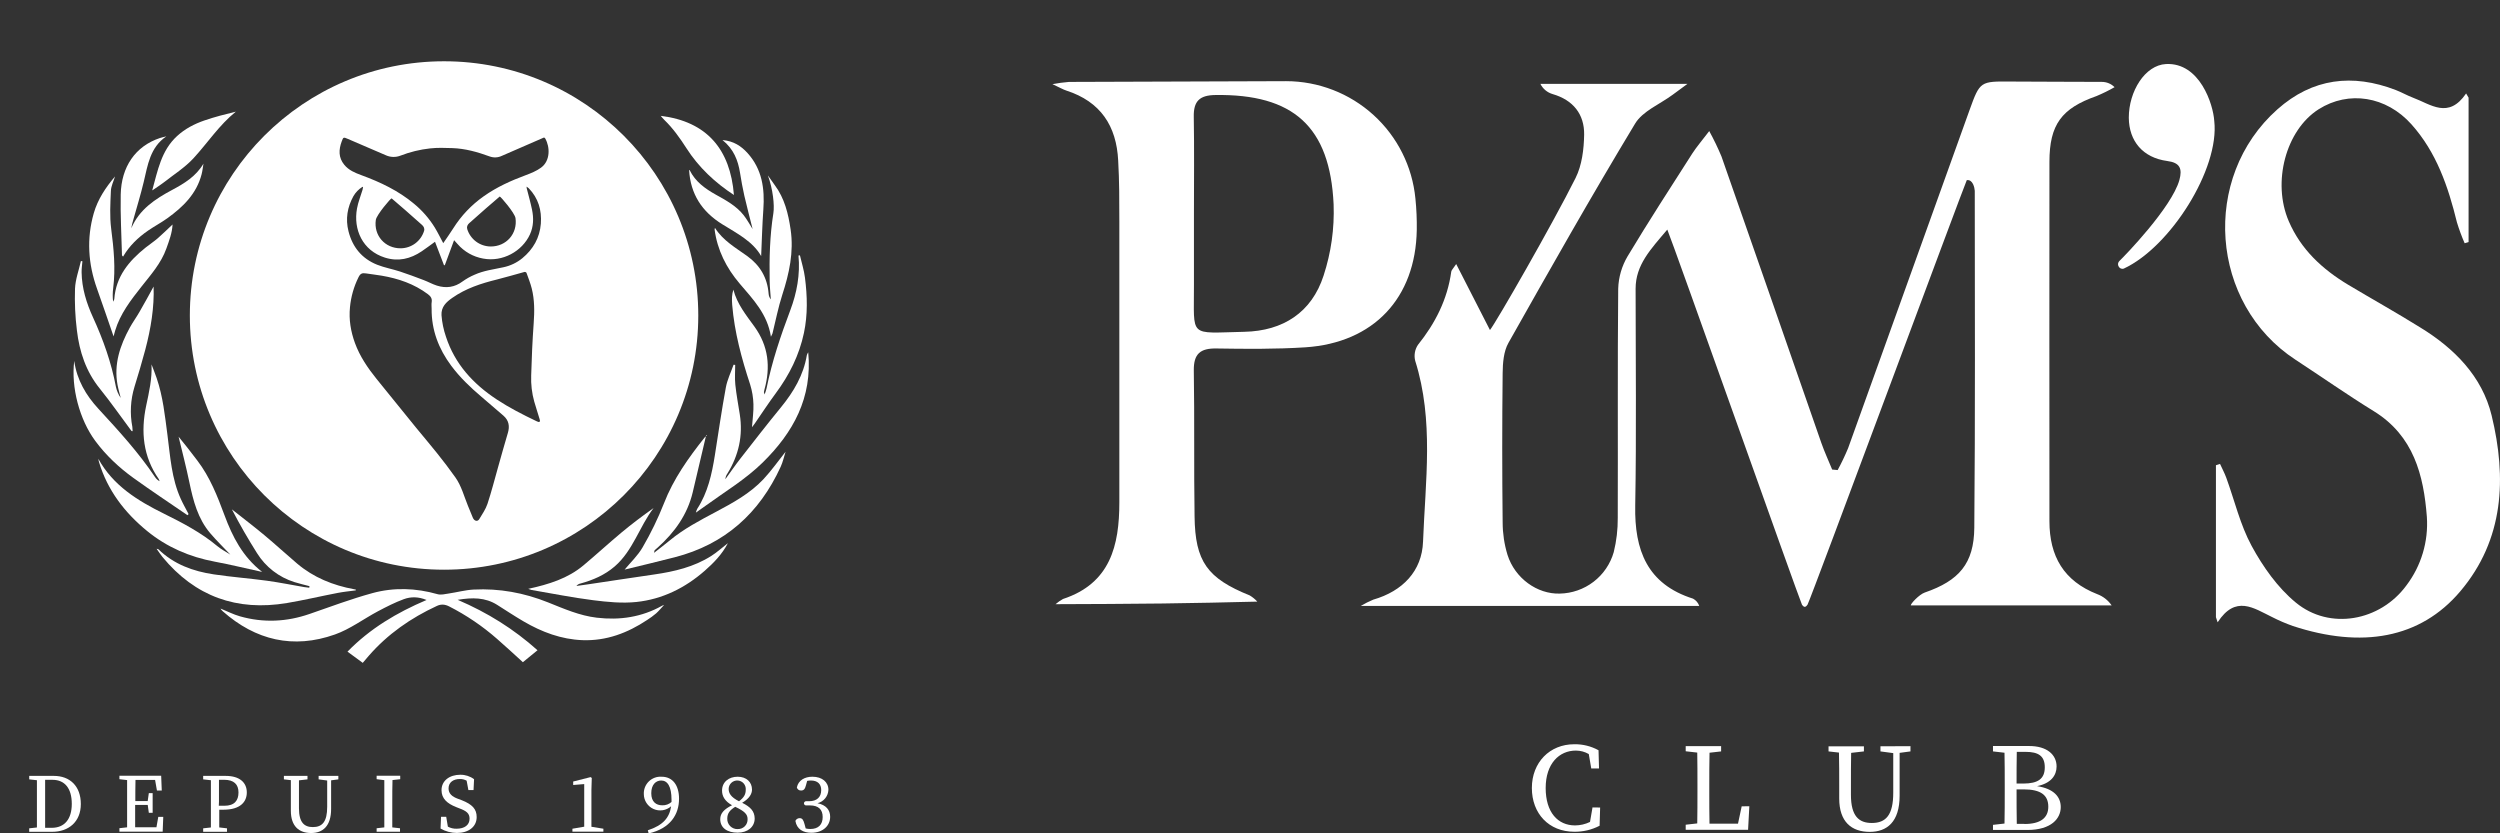 <svg width="1500" height="500" viewBox="0 0 1500 500" fill="none" xmlns="http://www.w3.org/2000/svg">
<rect x="0" y="0" width="1500" height="500" fill="#333333" stroke="none"/>
<g clip-path="url(#clip0_201_2)">
<path d="M1180.07 108.085C1177.88 112.878 1086.92 358.137 1084.52 362.805C1083.6 364.118 1082.6 364.889 1081.18 362.805C1079.09 358.325 1003.7 145.447 1000.38 137.758C990.382 149.573 981.384 158.908 981.363 173.182C981.363 216.587 981.906 259.992 981.134 303.397C980.633 330.09 988.274 350.469 1015.85 359.2C1017.59 360.138 1018.91 361.692 1019.55 363.555H816.474C818.873 362.111 821.379 360.85 823.969 359.783C841.61 354.699 853.197 342.592 853.823 325.005C855.201 288.831 860.441 252.261 849.126 216.503C848.714 214.889 848.645 213.206 848.921 211.562C849.198 209.919 849.815 208.352 850.733 206.96C861.172 193.957 868.458 179.662 870.755 162.992C870.88 162.075 871.841 161.263 873.72 158.429L893.971 198.02C897.561 193.624 931.55 134.403 945.35 106.793C949.17 99.146 950.34 89.56 950.486 80.829C950.674 68.473 943.826 59.992 931.571 56.449C929.986 55.988 928.515 55.204 927.25 54.146C925.985 53.087 924.954 51.779 924.222 50.302H1012.51C1008.34 53.428 1005.89 55.136 1003.58 56.866C995.915 62.555 985.622 66.618 981.071 74.161C954.891 117.524 929.901 161.68 905.056 205.751C902.175 210.856 901.653 217.775 901.591 223.88C901.257 253.747 901.257 283.615 901.591 313.482C901.601 320.056 902.579 326.592 904.493 332.882C908.94 347.01 922.364 356.533 935.809 356.158C943.177 356.028 950.308 353.537 956.15 349.053C961.991 344.57 966.234 338.331 968.252 331.257C969.91 324.528 970.716 317.619 970.653 310.69C970.82 264.847 970.486 219.004 970.925 173.161C971.135 166.339 973.066 159.681 976.541 153.803C989.067 132.965 1002.26 112.565 1015.37 92.103C1017.94 88.123 1021.07 84.518 1025.54 78.641C1028.25 83.574 1030.69 88.644 1032.87 93.832C1052.92 151.136 1072.9 208.453 1092.81 265.785C1094.71 271.182 1097.13 276.412 1099.3 281.725L1102.6 282.038C1104.91 277.773 1107 273.391 1108.86 268.91C1133.2 201.313 1157.49 133.695 1181.72 66.055C1187.99 48.635 1188.2 48.781 1206.78 48.927C1224.86 49.073 1242.94 49.031 1261.06 49.135C1262.49 49.127 1263.9 49.402 1265.22 49.946C1266.54 50.49 1267.74 51.291 1268.74 52.303C1265.23 54.312 1261.6 56.1 1257.86 57.658C1236.99 65.013 1229.68 74.682 1229.66 97.104C1229.55 168.973 1229.66 240.884 1229.66 312.711C1229.66 333.82 1238.32 348.614 1258.3 356.47C1261.83 357.779 1264.86 360.144 1266.99 363.242H1146.52C1146.15 362.409 1151.51 356.658 1154.88 355.512C1175.36 348.427 1184.4 338.195 1184.58 316.608C1185.17 249.239 1184.9 181.892 1184.86 114.482C1184.75 112.607 1183.67 107.543 1180.07 108.085Z" fill="white"/>
<path d="M633.337 362.513C634.708 361.312 636.206 360.264 637.805 359.387C666.219 350.031 671.605 327.297 671.605 301.438C671.605 245.232 671.605 189.019 671.605 132.799C671.605 120.671 671.605 108.502 670.916 96.395C669.893 75.557 660.352 60.971 639.809 54.345C637.867 53.719 636.093 52.657 631.458 50.49C634.724 49.875 638.021 49.43 641.333 49.156L771.692 48.698C791.079 48.733 809.76 55.969 824.097 68.996C838.433 82.023 847.4 99.908 849.251 119.171C849.89 125.401 850.161 131.663 850.065 137.925C849.418 178.808 824.177 205.73 783.132 208.398C765.47 209.523 747.641 209.377 729.958 209.085C720.187 208.898 716.137 212.273 716.283 222.338C716.763 251.511 716.283 280.684 716.742 309.856C717.076 336.945 724.363 346.968 749.854 357.262C751.538 358.27 753.064 359.52 754.384 360.971C735.609 361.457 716.68 361.832 697.598 362.096C675.927 362.332 654.507 362.471 633.337 362.513ZM716.367 128.193C716.367 142.405 716.367 156.637 716.367 170.869C716.513 203.042 712.65 199.812 746.597 199.083C769.917 198.583 787.037 187.393 794.156 165.347C798.667 151.573 800.702 137.111 800.168 122.63C798.018 75.766 775.804 56.324 729.227 57.012C719.811 57.137 716.095 60.638 716.262 69.973C716.596 89.331 716.367 108.773 716.367 128.193V128.193Z" fill="white"/>
<path d="M1481.15 58.596V145.218L1478.79 145.947C1477.01 141.872 1475.47 137.698 1474.17 133.444C1468.91 112.002 1461.9 91.373 1446.83 74.557C1431.75 57.741 1409.25 54.136 1391.19 65.555C1371.52 78.058 1363.17 109.314 1373.25 132.715C1380.56 149.698 1393.4 161.555 1408.93 170.869C1423.25 179.433 1437.79 187.539 1451.98 196.374C1472.48 208.877 1489.29 225.755 1494.99 249.323C1504.03 286.685 1502.51 323.63 1476.2 354.761C1452.11 383.267 1416.91 389.144 1375.72 375.599C1371.43 374.081 1367.24 372.278 1363.19 370.202C1352.27 364.93 1341.39 356.762 1330.58 373.39C1330.25 372.369 1329.89 371.306 1329.56 370.327V279.141L1332.02 278.35C1333.27 281.121 1334.73 283.809 1335.78 286.685C1340.77 300.375 1344.13 314.941 1350.98 327.547C1357.82 340.154 1366.59 352.553 1377.43 361.492C1397.81 378.37 1428.12 372.682 1443.82 351.282C1452.76 339.501 1457.12 324.891 1456.12 310.148C1454.22 285.143 1448.18 261.471 1424.36 246.76C1408.39 236.924 1393.04 226.13 1377.32 215.857C1325.94 182.309 1320.37 106.543 1366.43 65.618C1387.53 46.864 1411.5 44.051 1437.41 53.99C1440.98 55.366 1444.32 57.304 1447.85 58.637C1458.43 62.555 1469.06 71.682 1479.67 56.074L1481.15 58.596Z" fill="white"/>
<path d="M1271.06 159.658C1270.82 159.141 1270.75 158.562 1270.86 158.004C1270.98 157.446 1271.26 156.938 1271.68 156.553C1274.57 153.824 1303 124.568 1307.64 108.002C1309.49 101.25 1308.03 97.583 1300.35 96.603C1285.74 94.645 1277.38 84.705 1277.28 70.598C1277.28 54.803 1286.97 39.092 1299.58 38.425C1319.91 37.383 1327.93 62.68 1328.55 72.515C1331.87 101.313 1302.12 148.281 1274.27 161.159C1273.65 161.363 1272.98 161.321 1272.39 161.041C1271.8 160.762 1271.34 160.267 1271.1 159.658H1271.06Z" fill="white"/>
<path d="M32.318 465.534H17.537V467.618L22.151 468.139C22.151 472.453 22.151 476.787 22.151 481.079V482.955C22.151 487.81 22.151 492.228 22.151 496.478L17.516 496.999V499.083H31.316C41.108 499.083 48.498 493.165 48.498 482.413C48.498 471.661 41.922 465.534 32.318 465.534ZM31.045 496.687H27.078C27.078 492.29 27.078 487.81 27.078 482.934V481.059C27.078 476.62 27.078 472.202 27.078 467.889H31.483C38.79 467.889 43.07 472.911 43.07 482.33C43.07 491.394 38.79 496.687 31.045 496.687Z" fill="white"/>
<path d="M97.957 490.123L97.602 499H71.651V496.916L76.265 496.395C76.265 492.228 76.265 487.831 76.265 483.455V480.996C76.265 476.704 76.265 472.369 76.265 468.056L71.651 467.514V465.43H96.704L97.059 474.307H94.157L93.051 467.952H81.297C81.192 472.119 81.192 476.287 81.192 480.642H88.625L89.293 475.891H91.589V487.664H89.293L88.645 482.976H81.088C81.088 487.706 81.088 492.103 81.088 496.374H93.865L94.971 490.123H97.957Z" fill="white"/>
<path d="M148.084 475.474C148.084 469.619 143.908 465.534 135.39 465.534H121.903V467.618L126.538 468.139C126.538 472.453 126.538 476.787 126.538 481.079V483.538C126.538 487.914 126.538 492.248 126.538 496.478L121.903 496.999V499.083H136.204V496.999L131.549 496.458C131.549 492.853 131.549 489.394 131.549 485.83H134.2C144.242 485.789 148.084 481.079 148.084 475.474ZM131.382 481.038C131.382 476.599 131.382 472.182 131.382 467.868H134.43C140.401 467.868 143.094 470.64 143.094 475.474C143.094 480.308 140.693 483.455 134.638 483.455H131.277L131.382 481.038Z" fill="white"/>
<path d="M203.012 465.534V467.618L198.669 468.202V485.351C198.669 495.77 193.575 499.812 186.707 499.812C179.441 499.812 174.514 495.77 174.514 486.455V481.038C174.514 476.745 174.514 472.411 174.514 468.097L170.339 467.618V465.534H184.494V467.618L179.379 468.202C179.379 472.369 179.379 476.703 179.379 481.038V484.997C179.379 493.54 182.594 496.249 187.73 496.249C193.408 496.249 196.31 492.999 196.31 484.143V468.306L191.174 467.618V465.534H203.012Z" fill="white"/>
<path d="M235.372 481.038V483.497C235.372 487.789 235.372 492.123 235.372 496.437L240.007 496.958V499.042H225.977V496.958L230.591 496.437C230.591 492.269 230.591 487.873 230.591 483.497V481.038C230.591 476.745 230.591 472.411 230.591 468.098L225.977 467.514V465.43H240.132V467.514L235.497 468.035C235.372 472.328 235.372 476.662 235.372 481.038Z" fill="white"/>
<path d="M286 490.227C286 496.124 281.073 499.771 274.12 499.771C270.68 499.767 267.301 498.854 264.329 497.124L264.621 490.081H267.732L268.713 495.978C270.324 496.857 272.14 497.288 273.974 497.229C278.672 497.229 281.741 495.041 281.741 491.207C281.741 487.998 279.841 486.56 275.477 484.955L273.578 484.205C268.421 482.121 264.913 479.246 264.913 474.12C264.913 468.368 269.778 464.847 276.208 464.847C279.169 464.814 282.058 465.751 284.434 467.514L284.121 474.057H281.031L279.987 468.41C278.744 467.719 277.338 467.374 275.916 467.41C272.054 467.41 269.131 469.348 269.131 473.036C269.131 476.162 271.218 477.975 274.789 479.287L276.876 480.058C283.453 482.621 286 485.497 286 490.227Z" fill="white"/>
<path d="M362.035 497.229V499H343.454V497.229L350.532 496.02C350.532 493.499 350.532 490.977 350.532 488.456V470.452L343.914 470.994V468.91L354.352 466.264L355.062 466.764L354.853 473.911V488.498C354.853 491.019 354.853 493.54 354.853 496.062L362.035 497.229Z" fill="white"/>
<path d="M396.984 466.035C395.576 465.936 394.163 466.136 392.839 466.621C391.514 467.107 390.307 467.866 389.297 468.85C388.288 469.834 387.498 471.021 386.981 472.331C386.463 473.642 386.229 475.046 386.295 476.453C386.298 478.344 386.849 480.193 387.881 481.779C388.913 483.364 390.381 484.619 392.11 485.391C393.839 486.164 395.754 486.422 397.626 486.133C399.498 485.845 401.247 485.024 402.663 483.767C401.681 490.706 397.735 495.207 388.696 498.166L389.197 500.062C402.203 497.083 407.423 488.685 407.423 479.225C407.423 471.077 403.539 466.035 396.984 466.035ZM397.381 483.184C393.664 483.184 390.762 481.1 390.762 475.932C390.762 470.765 393.518 468.306 396.754 468.306C400.45 468.306 402.913 471.786 402.913 479.871C402.913 480.308 402.913 480.746 402.913 481.184C401.397 482.539 399.415 483.256 397.381 483.184V483.184Z" fill="white"/>
<path d="M445.294 481.663C449.866 479.017 451.203 476.078 451.203 473.765C451.203 469.244 447.862 466.035 442.601 466.035C437.34 466.035 433.227 469.16 433.227 474.37C433.227 477.85 435.023 480.788 439.219 483.142C434.605 485.435 432.141 487.914 432.141 491.477C432.141 496.833 436.463 499.604 442.58 499.604C448.697 499.604 452.81 496.103 452.81 491.061C452.727 486.664 450.284 484.184 445.294 481.663ZM437.194 473.328C437.206 472.639 437.356 471.96 437.637 471.331C437.918 470.702 438.322 470.136 438.827 469.667C439.332 469.197 439.926 468.834 440.574 468.599C441.222 468.364 441.912 468.261 442.6 468.298C443.289 468.334 443.964 468.508 444.584 468.811C445.203 469.113 445.756 469.537 446.208 470.057C446.66 470.577 447.003 471.183 447.215 471.838C447.428 472.493 447.506 473.184 447.445 473.87C447.445 476.599 446.422 478.475 443.415 480.767C438.426 478.266 437.194 475.849 437.194 473.307V473.328ZM442.622 497.458C441.792 497.487 440.964 497.345 440.191 497.041C439.418 496.737 438.716 496.278 438.128 495.692C437.541 495.105 437.081 494.404 436.776 493.633C436.472 492.861 436.33 492.035 436.359 491.207C436.359 487.893 437.966 486.06 441.14 484.08C446.777 486.768 448.551 488.56 448.551 491.457C448.589 492.247 448.463 493.036 448.179 493.775C447.895 494.513 447.461 495.185 446.903 495.748C446.346 496.31 445.678 496.75 444.941 497.041C444.204 497.332 443.414 497.467 442.622 497.437V497.458Z" fill="white"/>
<path d="M498.093 490.081C498.093 495.52 493.626 499.667 486.84 499.667C481.913 499.667 478.093 497.583 477.237 492.54C477.451 492.045 477.807 491.625 478.261 491.332C478.714 491.039 479.244 490.887 479.784 490.894C481.454 490.894 482.039 491.998 482.728 494.499L483.417 497.062C484.317 497.289 485.243 497.401 486.172 497.395C491.099 497.395 493.605 494.707 493.605 490.206C493.605 485.705 491.058 483.247 485.964 483.247H483.542C483.244 483.219 482.965 483.091 482.752 482.882C482.539 482.673 482.405 482.397 482.373 482.1C482.355 481.766 482.466 481.436 482.683 481.181C482.901 480.925 483.208 480.762 483.542 480.725H485.525C490.035 480.725 492.728 478.308 492.728 474.057C492.728 470.39 490.494 468.306 486.569 468.306C485.805 468.302 485.042 468.379 484.293 468.535L483.604 471.077C483.02 473.265 482.414 474.307 480.64 474.307C480.07 474.344 479.506 474.181 479.045 473.846C478.583 473.511 478.254 473.026 478.114 472.474C479.011 468.16 482.832 466.035 487.425 466.035C493.292 466.035 497.049 469.244 497.049 473.89C496.975 475.758 496.295 477.551 495.113 479.001C493.932 480.452 492.311 481.48 490.494 481.934C495.63 482.955 498.093 485.976 498.093 490.081Z" fill="white"/>
<path d="M960.079 484.518L959.766 495.437C955.073 497.885 949.841 499.124 944.546 499.042C929.41 499.042 919.118 488.227 919.118 472.807C919.118 457.387 929.89 446.551 944.505 446.551C949.609 446.453 954.649 447.696 959.119 450.156L959.411 461.096H954.755L953.273 452.428C950.923 451.075 948.261 450.357 945.549 450.344C935.527 450.344 927.406 458.137 927.406 472.807C927.406 487.477 934.734 495.249 945.027 495.249C948.138 495.236 951.206 494.523 954.004 493.165L955.507 484.455L960.079 484.518Z" fill="white"/>
<path d="M1049.6 483.768L1048.85 497.895H1011.42V494.832L1018.35 494.041C1018.47 487.581 1018.47 481.1 1018.47 474.745V470.952C1018.47 464.409 1018.47 457.908 1018.35 451.552L1011.42 450.761V447.698H1032.67V450.844L1025.72 451.636C1025.57 458.096 1025.57 464.597 1025.57 471.036V476.203C1025.57 481.538 1025.57 487.852 1025.7 494.207H1042.8L1045.01 483.788L1049.6 483.768Z" fill="white"/>
<path d="M1146.28 447.698V450.844L1139.77 451.719V477.454C1139.77 493.228 1132.11 499.125 1121.84 499.125C1110.92 499.125 1103.53 493.082 1103.53 479.1V470.994C1103.53 464.534 1103.53 458.033 1103.38 451.552L1097.12 450.844V447.781H1118.35V450.844L1110.69 451.719C1110.56 457.971 1110.56 464.493 1110.56 470.994V476.912C1110.56 489.727 1115.37 493.79 1123.09 493.79C1131.63 493.79 1135.95 488.935 1135.95 475.62V451.865L1128.27 450.844V447.781L1146.28 447.698Z" fill="white"/>
<path d="M1222.22 471.682C1230.57 470.015 1233.95 465.243 1233.95 459.887C1233.95 452.719 1228.02 447.614 1217.58 447.614H1195.79V450.844L1202.7 451.636C1202.84 458.095 1202.84 464.618 1202.84 471.057V474.724C1202.84 481.267 1202.84 487.768 1202.7 494.124L1195.79 494.916V497.979H1216.41C1230.88 497.979 1236.45 491.04 1236.45 484.247C1236.45 478.12 1232.28 473.203 1222.22 471.682ZM1210.07 451.115H1215.33C1222.97 451.115 1226.87 453.532 1226.87 460.367C1226.87 467.202 1222.95 470.14 1213.89 470.14H1209.94C1209.94 463.805 1209.94 457.429 1210.07 451.198V451.115ZM1214.68 494.311H1210.07C1209.94 487.747 1209.94 481.059 1209.94 473.62H1214.12C1224.55 473.62 1228.98 477.12 1228.98 484.038C1228.98 490.748 1224.3 494.395 1214.68 494.395V494.311Z" fill="white"/>
<path d="M274.588 359.897C292.539 367.583 308.172 377.348 322.505 390.147L313.726 397.323C308.495 392.583 303.5 387.892 298.324 383.411C289.552 375.697 279.847 369.115 269.436 363.818C266.932 362.568 264.662 362.382 262.167 363.539C246.481 370.798 232.579 380.465 221.181 393.563C220.069 394.838 218.985 396.142 217.652 397.715L208.495 390.99C222.02 377.127 238.074 367.573 255.936 359.99C251.113 357.975 246.525 357.936 242.289 359.499C236.971 361.46 231.863 364.063 226.843 366.725C218.162 371.328 210.069 377.47 200.927 380.7C176.005 389.524 153.378 384.21 133.623 366.735C133.307 366.451 133.011 366.146 132.735 365.823C132.584 365.602 132.448 365.371 132.328 365.132C136.284 366.745 140.015 368.671 143.971 369.794C158.015 373.784 171.946 373.156 185.765 368.362C198.23 364.039 210.628 359.401 223.333 355.901C236.289 352.333 249.485 352.789 262.549 356.514C264.574 357.093 267.01 356.441 269.221 356.112C274.226 355.372 279.177 353.995 284.196 353.74C299.603 352.95 314.422 355.671 328.804 361.426C338.294 365.22 347.735 369.401 358.079 370.617C371.917 372.249 385.079 370.294 397.338 363.392C397.709 363.219 398.089 363.067 398.476 362.936C396.736 364.808 395.329 366.553 393.677 368.024C391.971 369.465 390.17 370.788 388.285 371.985C376.549 379.803 363.775 384.617 349.52 384.097C336.775 383.632 325.098 379.225 314.172 372.852C308.78 369.7 303.554 366.235 298.265 362.897C291.118 358.397 283.397 358.426 274.588 359.897Z" fill="white"/>
<path d="M59 275.279C67.882 291.407 82.613 300.416 98.382 308.211C109.598 313.76 120.662 319.554 130.358 327.637C132.725 329.598 135.539 331.068 138.201 332.765C134.098 328.426 129.931 324.377 126.172 319.97C118.706 311.225 115.946 300.495 113.652 289.534C111.691 280.073 109.24 270.706 107.157 262.019C108.475 263.657 110.466 266.078 112.402 268.544C114.431 271.122 116.422 273.73 118.412 276.343C125.966 286.24 130.436 297.671 134.716 309.186C139.48 322.034 145.583 334.039 157.294 343.162C147.328 340.98 138.176 338.75 128.897 337.005C113.814 334.191 100.181 328.343 88.279 318.613C74.775 307.568 64.544 294.225 59.426 277.323C59.216 276.671 59.137 275.966 59 275.279Z" fill="white"/>
<path d="M423.706 261.103C421.015 272.549 418.348 284 415.622 295.416C412.436 308.799 404.779 319.382 394.735 328.441C394.108 329.009 393.436 329.529 392.814 330.103C392.696 330.21 392.711 330.47 392.417 331.71C395.99 328.897 398.956 326.657 401.814 324.289C410.284 317.274 419.951 312.225 429.588 307.103C439.794 301.681 450.005 296.088 458.02 287.568C462.897 282.372 467.02 276.46 471.348 271.034C470.475 273.755 469.77 277.063 468.407 280.063C455.622 307.965 434.877 326.632 404.823 334.362C394.608 336.995 384.387 339.416 374.77 341.759C378.201 337.588 382.701 333.397 385.622 328.299C390.513 319.897 394.763 311.138 398.338 302.098C404.054 287.328 413.044 274.75 422.745 262.524C423.215 262.014 423.725 261.542 424.27 261.112L423.706 261.103Z" fill="white"/>
<path d="M112.48 309.113C101.603 301.642 90.583 294.372 79.892 286.647C71.27 280.417 63.52 273.137 57.157 264.534C47.652 251.686 42.569 232.363 44.539 216.554C46.123 228.005 51.657 237.25 59.029 245.255C71.113 258.368 83.142 271.475 93.088 286.338C93.771 287.337 94.682 288.158 95.745 288.735C95.64 288.279 95.475 287.839 95.255 287.426C85.838 273.921 84.392 259.083 87.716 243.382C89.427 235.314 91.324 227.24 90.912 218.632C91.941 221.363 93.034 224.069 93.98 226.828C97.789 237.912 98.961 249.495 100.476 261.024C102.172 273.98 102.926 287.157 108.456 299.314C109.873 302.431 111.583 305.417 113.157 308.466L112.48 309.113Z" fill="white"/>
<path d="M185.691 351.696C182.667 350.882 179.593 350.196 176.613 349.245C167.303 346.322 159.351 340.156 154.201 331.867C148.848 323.402 143.838 314.711 139.132 305.617C145.642 310.769 152.25 315.789 158.622 321.098C165.304 326.661 171.696 332.573 178.333 338.196C188.201 346.529 199.794 351.201 212.402 353.534L213.475 353.735V354.225C209.853 354.715 206.201 355.059 202.618 355.75C192.466 357.71 182.392 360.093 172.225 361.809C142.088 366.887 117.029 357.887 97.485 334.191C96.275 332.72 95.27 331.098 93.966 329.289C94.525 329.416 94.858 329.392 95.015 329.544C104.294 338.583 115.858 342.779 128.314 344.627C138.853 346.206 149.51 346.99 160.073 348.426C167.598 349.446 175.049 350.975 182.539 352.259C183.544 352.431 184.559 352.509 185.573 352.632L185.691 351.696Z" fill="white"/>
<path d="M316.941 353.308C329.412 350.583 340.686 347.073 350.044 339.245C357.765 332.784 365.181 325.96 372.907 319.509C379.078 314.362 385.515 309.529 392.137 304.833C383.593 316.039 379.848 330.323 368.819 339.858C362.819 345.034 355.814 348.039 348.294 350.108C347.329 350.292 346.46 350.813 345.843 351.578C348.181 351.25 350.524 350.936 352.858 350.598C366.093 348.637 379.328 346.583 392.608 344.671C404.627 342.936 416.328 340.186 426.73 333.593C430.162 331.421 433.201 328.642 436.74 325.897C433.196 332.671 428.172 337.779 422.799 342.495C411.034 352.789 397.373 359.549 381.863 361.186C373.338 362.083 364.49 361.215 355.917 360.127C343.485 358.558 331.167 356.073 318.804 353.965C318.172 353.78 317.55 353.561 316.941 353.308V353.308Z" fill="white"/>
<path d="M484.936 211.368C487.505 238.637 475.956 259.485 457.628 277.505C447.333 287.613 435 294.98 423.436 303.392C421.637 304.701 419.804 305.961 417.515 307.578C417.882 306.529 417.976 305.863 418.309 305.353C424.681 295.549 427.132 284.446 428.922 273.127C431.059 259.569 433.025 245.98 435.51 232.485C436.368 227.814 438.554 223.382 440.137 218.838L441.118 218.946C441.118 222.868 440.789 226.853 441.191 230.745C441.819 236.721 442.931 242.652 443.863 248.598C445.882 261.402 443.206 273.216 436.417 284.176C435.721 285.156 435.306 286.307 435.216 287.505C438.196 283.402 441.064 279.211 444.177 275.216C452.25 264.853 460.294 254.505 468.628 244.324C476.177 235.064 482.108 225.098 484.103 213.123C484.157 212.647 484.51 212.216 484.936 211.368Z" fill="white"/>
<path d="M92.157 171.931C92.623 184.23 90.539 197.137 87.162 209.853C85.201 217.294 82.961 224.671 80.706 232.034C78.306 239.849 77.861 248.134 79.412 256.162C79.518 257.004 79.573 257.852 79.578 258.701C79.27 258.657 78.98 258.701 78.902 258.598C72.578 250.117 66.539 241.407 59.897 233.186C51.564 222.892 47.642 210.98 46.142 198.211C45.105 189.92 44.727 181.561 45.01 173.211C45.235 167.642 47.304 162.152 48.549 156.627L49.451 156.765C49.275 158.951 48.931 161.142 48.961 163.328C49.083 172.912 51.902 181.921 55.824 190.475C61.922 203.819 66.799 217.485 69.51 231.917C70.02 234.378 71.02 236.712 72.451 238.779C71.799 236.176 71.005 233.593 70.52 230.936C68.221 218.485 72.02 207.289 77.873 196.593C79.657 193.348 81.863 190.338 83.701 187.118C86.691 182.005 89.51 176.735 92.157 171.931Z" fill="white"/>
<path d="M479.956 153.191C480.99 157.652 482.407 162.069 482.976 166.593C484.397 177.647 484.696 188.721 482.368 199.745C479.539 213.147 473.579 225.029 465.451 235.97C461.039 241.917 456.995 248.147 452.78 254.245C452.392 254.804 451.956 255.333 451.182 256.348C451.544 251.314 452.221 246.917 452.059 242.554C451.952 238.541 451.292 234.563 450.098 230.73C444.961 215.122 440.686 199.358 439.314 182.917C439.177 181.332 439.142 179.741 439.211 178.152C439.3 176.671 439.575 175.207 440.03 173.794C442.226 182.392 447.701 189.088 452.667 195.966C461.103 207.652 462.422 220.23 458.667 233.735C458.526 234.241 458.42 234.755 458.348 235.274C458.348 235.456 458.456 235.667 458.775 236.701C459.304 235.039 459.716 234.064 459.922 233.044C463.167 216.941 468.387 201.48 474.186 186.118C478.108 175.716 480.167 164.676 479.088 153.324L479.956 153.191Z" fill="white"/>
<path d="M68.137 201.848C64.931 192.593 61.672 182.917 58.235 173.304C52.882 158.348 51.863 143.206 56.275 127.887C58.672 119.554 63.426 112.456 69.02 105.858C68.152 108.745 66.657 111.603 66.534 114.52C66.216 122.093 65.745 129.794 66.711 137.265C68.255 149.186 69.407 161.02 67.902 173.005C67.559 175.663 67.548 178.354 67.868 181.015C68.113 180.466 68.539 179.936 68.578 179.372C69.559 165.902 77.353 156.564 87.328 148.578C89.73 146.657 92.328 144.966 94.647 142.961C97.662 140.353 100.49 137.534 103.529 134.686C103.309 139.676 101.505 144.412 99.799 149.176C96.667 157.936 90.554 164.799 84.917 171.931C78.471 180.098 72.088 188.294 69.059 198.5C68.657 199.868 68.299 201.255 68.137 201.848Z" fill="white"/>
<path d="M462.554 202.054C460.515 188.466 451.745 179.505 443.77 170.118C435.794 160.73 430.422 150.098 428.76 137.765C428.79 137.402 428.857 137.044 428.961 136.696C433.833 144.402 441.368 148.622 448.245 153.573C456.049 159.196 460.422 166.632 461.172 176.22C461.234 177.471 461.702 178.667 462.505 179.627C462.265 175.985 461.873 172.343 461.804 168.691C461.549 155.034 461.868 141.422 464.029 127.873C464.77 123.23 463.76 113.392 460.74 105.265C462.113 107.225 463.441 109.186 464.868 111.103C470.75 118.99 472.966 128.191 474.368 137.676C476.368 151.216 473.534 164.078 469.368 176.892C466.917 184.466 465.417 192.358 463.485 200.103C463.223 200.775 462.912 201.427 462.554 202.054V202.054Z" fill="white"/>
<path d="M99.814 81.814C90.01 88.436 88.652 99.064 86.211 109.265C84.417 116.745 82.152 124.108 80.079 131.52C79.513 133.309 79.07 135.135 78.755 136.985C83.583 125.647 93.034 119.446 103.304 113.946C110.515 110.093 117.578 105.858 122.074 98.196C121.716 100.299 121.51 102.446 120.98 104.505C117.941 116.323 109.784 124.225 100.309 131.015C96.608 133.662 92.549 135.804 88.799 138.392C82.814 142.52 77.627 147.49 73.848 153.961C73.529 153.588 73.196 153.372 73.191 153.152C72.887 141.005 72.181 128.848 72.431 116.711C72.775 100.113 81.201 87.75 95.897 82.833C97.172 82.407 98.529 82.147 99.814 81.814Z" fill="white"/>
<path d="M451.588 137.475C450.015 131.196 448.186 124.309 446.588 117.377C445.554 112.863 444.76 108.289 444.024 103.716C442.814 96.216 440.24 89.446 433.48 84.02C440.201 84.623 444.716 87.632 448.544 91.863C457.274 101.549 458.892 113.181 458.01 125.622C457.333 135.171 457.098 144.74 456.696 153.667C451.794 144.931 442.274 140.069 433.441 134.608C421.132 127.005 414.299 116.436 413.466 102.034C413.466 102.034 413.76 102.005 413.799 102.083C417.181 108.985 423.039 113.186 429.529 116.814C435.632 120.221 441.877 123.564 446.279 129.221C448.392 131.956 450.029 135.02 451.588 137.475Z" fill="white"/>
<path d="M91.323 114.255C94.652 102.343 96.716 90.377 106.201 81.672C111 77.26 116.608 74.363 122.618 72.284C128.774 70.157 135.108 68.549 141.505 66.995C131.505 75.039 124.593 85.73 116.083 94.966C110.917 100.569 104.221 104.77 98.152 109.539C96.078 111.157 93.823 112.534 91.323 114.255Z" fill="white"/>
<path d="M440.358 116.995C429.137 109.642 419.23 100.475 411.823 88.873C407.902 82.76 403.765 76.946 398.549 71.907C397.671 71.059 396.931 70.069 396.446 69.51C424.108 72.887 438.176 89.583 440.358 116.995Z" fill="white"/>
<path d="M266.436 36.765C182.196 36.765 113.907 105.054 113.907 189.294C113.907 273.534 182.196 341.823 266.436 341.823C350.676 341.823 418.966 273.534 418.966 189.309C418.966 105.083 350.676 36.765 266.436 36.765ZM304.672 259.907C302.598 266.77 300.75 273.632 298.789 280.495C296.725 287.774 294.868 295.122 292.49 302.289C291.412 305.539 289.358 308.485 287.564 311.466C286.544 313.162 284.583 312.696 283.701 310.632C282.686 308.265 281.74 305.863 280.76 303.475C278.426 297.735 276.873 291.608 273.255 286.471C269.755 281.505 266.034 276.667 262.25 271.926C258.093 266.691 253.725 261.632 249.505 256.441C241.665 246.788 233.824 237.109 225.98 227.407C220.652 220.794 215.882 213.814 212.956 205.774C210.446 198.863 209.245 191.75 209.985 184.328C210.573 178.077 212.304 171.988 215.093 166.363C216.196 164.147 217.221 163.657 219.632 164.049C222.725 164.539 225.843 164.873 228.946 165.397C239.029 167.113 248.52 170.333 256.799 176.559C258.358 177.73 259.363 179.093 259.015 181.245C258.799 182.559 258.975 183.936 258.975 185.284C258.868 198.029 263.176 209.304 270.74 219.451C275.941 226.431 282.162 232.373 288.76 237.975C293.208 241.757 297.634 245.557 302.039 249.377C305.343 252.255 305.941 255.77 304.681 259.897L304.672 259.907ZM323.735 253.069C323.343 253.397 322.475 252.985 321.951 252.735C313.745 248.814 305.632 244.691 298.029 239.667C283.917 230.353 272.936 218.456 267.578 202.044C266.139 197.867 265.238 193.523 264.897 189.118C264.632 184.152 267.711 181.274 271.333 178.745C279.446 173.044 288.647 170.049 298.152 167.706C303.725 166.328 309.221 164.642 314.765 163.147C314.975 163.128 315.187 163.162 315.38 163.248C315.573 163.334 315.741 163.468 315.868 163.637C316.99 166.77 318.235 169.882 319.049 173.103C320.77 179.936 320.716 186.873 320.216 193.887C319.466 204.333 318.995 214.814 318.711 225.284C318.507 230.567 319.125 235.849 320.544 240.941C321.524 244.373 322.676 247.804 323.696 251.235C323.868 251.814 324.211 252.75 323.745 253.069H323.735ZM324.51 134.191C323.848 142.691 319.892 149.569 313.392 154.936C310.099 157.624 306.209 159.481 302.049 160.353C296.206 161.623 290.206 162.348 284.701 164.848C282.18 165.921 279.783 167.265 277.554 168.858C272.784 172.422 267.637 173.093 262.142 171.363C259.431 170.51 256.912 169.069 254.24 168.059C249.5 166.26 244.755 164.466 239.936 162.892C235.441 161.422 230.706 160.593 226.324 158.853C217.181 155.216 211.529 148.343 209.103 138.789C207.216 131.348 208.392 124.358 212.044 117.711C213.345 115.464 215.17 113.565 217.363 112.176C217.662 112.024 217.853 112.176 217.819 112.333C217.743 112.868 217.64 113.398 217.51 113.922C216.397 117.632 214.902 121.274 214.206 125.059C211.882 137.657 217.51 150.363 230.98 154.574C238.985 157.083 246.26 155.348 253.039 150.779C255.672 149 258.206 147.074 261.005 145.059L266.397 159.137H266.887L272.446 144.108C273.284 145.039 273.917 145.721 274.525 146.412C278.493 150.995 283.914 154.077 289.882 155.142C301.524 157.338 313.333 150.804 317.975 140.623C320.157 135.848 320.255 130.819 319.211 125.784C318.328 121.5 317.113 117.284 316.049 113.039C315.997 112.742 315.961 112.443 315.941 112.142C315.94 112.124 315.943 112.107 315.952 112.091C315.96 112.075 315.973 112.062 315.988 112.054C316.004 112.045 316.021 112.041 316.039 112.042C316.057 112.042 316.074 112.048 316.088 112.059C316.504 112.335 316.899 112.642 317.27 112.975C322.975 118.897 325.113 126.113 324.51 134.191ZM225.49 131.956C225.926 128.882 234.623 118.721 234.966 119.015C237.73 121.382 240.5 123.745 243.24 126.142C246.583 129.064 249.907 132.005 253.211 134.966C254.265 135.917 254.882 137.137 254.441 138.578C253.505 141.571 251.644 144.19 249.126 146.059C246.608 147.928 243.562 148.95 240.426 148.98C230.98 149.054 224.152 141.27 225.49 131.956ZM281.578 133.868C284.882 130.904 288.206 127.962 291.549 125.044C294.289 122.647 297.059 120.289 299.824 117.917C300.167 117.623 308.868 127.784 309.299 130.858C310.618 140.172 303.789 147.951 294.363 147.892C291.227 147.861 288.182 146.838 285.664 144.97C283.146 143.101 281.285 140.482 280.348 137.49C279.902 136.044 280.5 134.824 281.554 133.873L281.578 133.868ZM324.716 100.534C322.01 102.52 318.755 103.877 315.574 105.054C306.627 108.368 297.985 112.25 290.186 117.799C282.903 122.922 276.71 129.44 271.966 136.975C270.074 140 267.98 142.892 265.946 145.892C264.196 142.637 262.672 139.475 260.853 136.495C257.516 131.093 253.311 126.279 248.407 122.245C239.034 114.402 228.211 109.289 216.858 105.113C213.029 103.706 209.265 102.172 206.564 98.868C203.015 94.559 203.196 89.819 205 84.922C206.005 82.191 206.054 82.201 208.77 83.368C216.304 86.598 223.843 89.814 231.358 93.088C232.762 93.746 234.286 94.109 235.835 94.154C237.385 94.2 238.928 93.927 240.368 93.353C246.038 91.159 251.971 89.712 258.015 89.049C262.426 88.559 266.971 88.706 271.441 88.863C279.176 89.132 286.544 91.216 293.765 93.853C294.938 94.288 296.186 94.485 297.436 94.431C298.686 94.377 299.913 94.074 301.044 93.539C309.196 89.971 317.363 86.446 325.52 82.887C326.123 82.627 326.627 82.206 327.137 83.083C330.118 88.328 330.176 96.51 324.701 100.525L324.716 100.534Z" fill="white"/>
</g>
<defs>
<clipPath id="clip0_201_2">
<rect width="1500" height="500" fill="white"/>
</clipPath>
</defs>
</svg>
